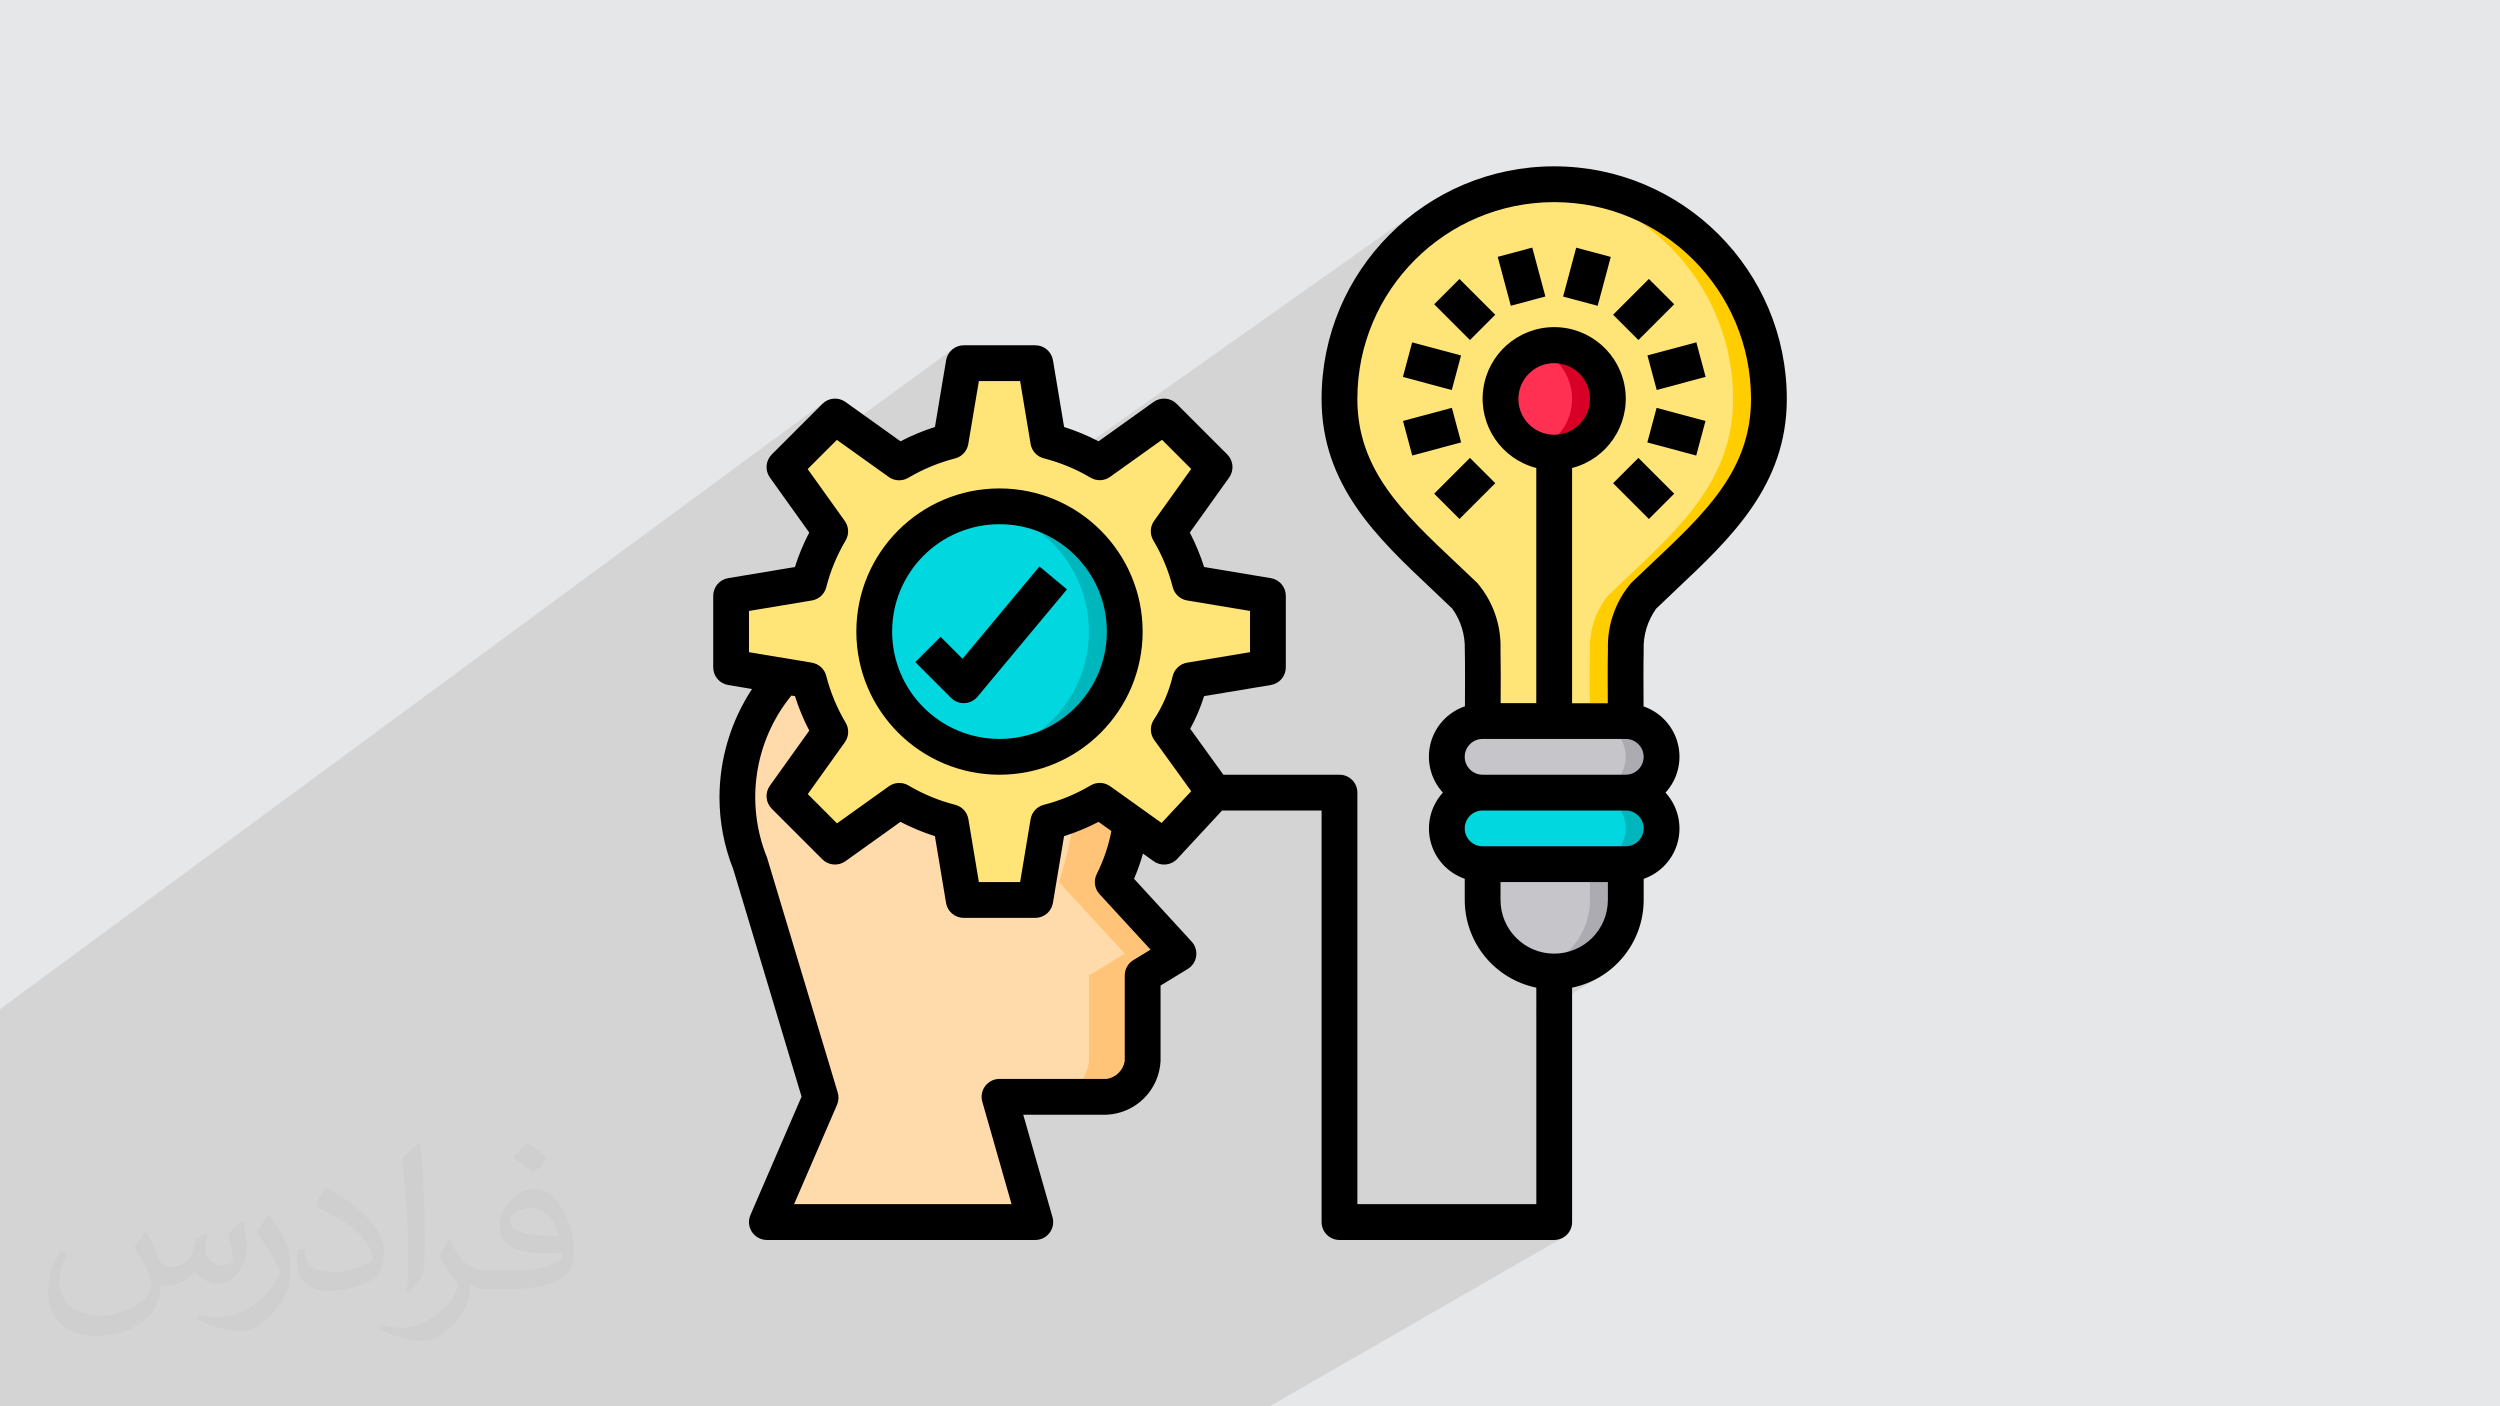 <?xml version="1.0" encoding="UTF-8"?>
<!DOCTYPE svg PUBLIC "-//W3C//DTD SVG 1.1//EN" "http://www.w3.org/Graphics/SVG/1.1/DTD/svg11.dtd">
<!-- Creator: CorelDRAW 2017 -->
<svg xmlns="http://www.w3.org/2000/svg" xml:space="preserve" width="3.703in" height="2.083in" version="1.1" style="shape-rendering:geometricPrecision; text-rendering:geometricPrecision; image-rendering:optimizeQuality; fill-rule:evenodd; clip-rule:evenodd"
viewBox="0 0 3703.33 2083.33"
 xmlns:xlink="http://www.w3.org/1999/xlink">
 <defs>
  <style type="text/css">
   <![CDATA[
    .fil13 {fill:black}
    .fil11 {fill:#00B6BD}
    .fil6 {fill:#00D7DF}
    .fil9 {fill:#ACABB1}
    .fil8 {fill:#C6C5CA}
    .fil12 {fill:#D80027}
    .fil0 {fill:#E6E7E8}
    .fil10 {fill:#FF3051}
    .fil4 {fill:#FFC477}
    .fil7 {fill:#FFCD00}
    .fil3 {fill:#FFDAAA}
    .fil5 {fill:#FFE477}
    .fil2 {fill:#373435;fill-opacity:0.031}
    .fil1 {fill:#373435;fill-opacity:0.102}
   ]]>
  </style>
 </defs>
 <g id="Layer_x0020_1">
  <polygon class="fil0" points="-0.18,0 3703.52,0 3703.52,2083.33 -0.18,2083.33 "/>
  <path class="fil1" d="M306.59 2083.33l-6.7 0 -2.17 0 -5.04 0 -3.67 0 -12.23 0 -2.48 0 -1.38 0 -2.59 0 -0.93 0 -10.41 0 -10 0 -3.48 0 -8.75 0 -4.39 0 -0.48 0 -0.43 0 -2.02 0 -1.03 0 -19.71 0 -2.37 0 -0.11 0 -1.24 0 -12.99 0 -12.56 0 -9.57 0 -3.27 0 -4.67 0 -3.7 0 -0.06 0 -0.43 0 -1.04 0 -3.17 0 -4.89 0 -11.09 0 -5.9 0 -8.99 0 -2.56 0 -1.22 0 -3.59 0 -8.39 0 -14.8 0 -0.22 0 -7.85 0 -18.73 0 -2.05 0 -3.03 0 -2.67 0 -0.47 0 -3.75 0 -0.62 0 -21.71 0 -7.59 0 -8.13 0 -4.3 0 -0.94 0 -6.67 0 -3.53 0 0 -4.48 0 -1.23 0 -2.28 0 -5.13 0 -1.23 0 -2.23 0 -1.04 0 -0.98 0 -0.8 0 -1.48 0 -6.85 0 -0.98 0 -7.55 0 -0.27 0 -2.75 0 -3.64 0 -1.49 0 -1.62 0 -5.68 0 -6.05 0 -4.24 0 -0.72 0 -3.04 0 -5.11 0 -1.33 0 -8.67 0 -1.4 0 -1.64 0 -8.02 0 -10.85 0 -2.44 0 -0.41 0 -13.15 0 -1.78 0 -1.03 0 -6.8 0 -7.59 0 -6.57 0 -1.41 0 -2.04 0 -13.97 0 -0.52 0 -0.51 0 -4.95 0 -4.08 0 -2.02 0 -43.17 0 -8.42 0 -0.01 0 -0.91 0 -5.52 0 -2.03 0 -1.69 0 -17.84 0 -0.75 0 -2.15 0 -4.43 0 -3.57 0 -0.28 0 -12.98 0 -3.78 0 -0.59 0 -5.74 0 -0.11 0 -8.13 0 -6.45 0 -3.18 0 -5.43 0 -13.61 0 -1.81 0 -3.26 0 -6.35 0 -6.92 0 -0.57 0 -9.83 0 -11.96 0 -19.57 0 -1.59 0 -2.8 0 -8.2 0 -2.1 0 -13.53 0 -0.06 0 -4.87 0 -4.38 0 -9.27 0 -8.05 0 -11.41 0 -0.83 0 -17.56 0 -37.6 0 -10.32 0 -10.28 0 -0.16 0 -8.02 0 -6.71 0 -0.42 0 -17.55 0 -11.35 0 -17.78 0 -0.31 1222 -899.94 -3.67 3.06 -75 74.97 -3.06 3.67 -2.3 4.05 -1.54 4.33 -0.76 4.5 0.01 1.67 101.44 -74.42 -75.02 75.02 3.5 4.91 244.98 -179.14 -3.22 3.25 -2.63 3.77 -1.96 4.23 -1.2 4.62 -4.44 26.62 30.57 -22.27 -8.17 48.71 30.63 -22.2 -15.73 93.44 -0.93 3.77 -1.45 3.54 -1.92 3.26 -2.35 2.94 -2.74 2.58 -170.17 122.02 -0.38 1.15 -1.74 3.49 -2.36 4.07 -2.29 4.11 -2.21 4.14 -2.14 4.19 -2.06 4.22 -1.99 4.25 -1.91 4.29 -1.83 4.32 -1.76 4.35 -1.68 4.38 -1.6 4.41 -1.52 4.44 -1.1 3.4 125.54 -89.59 8.31 -5.91 8.61 -5.52 8.88 -5.11 9.15 -4.69 9.39 -4.24 9.63 -3.8 9.85 -3.33 10.06 -2.85 10.26 -2.37 10.44 -1.86 10.61 -1.35 10.77 -0.82 10.91 -0.28 10.91 0.29 10.76 0.83 10.61 1.36 1.49 0.27 595.31 -421.03 -13.51 9.61 -13.02 10.23 -12.5 10.83 -11.96 11.41 -11.41 11.96 -10.83 12.5 -10.23 13.02 -9.61 13.51 -5.77 9 113.67 -80.09 -12.47 8.87 -12.02 9.44 -11.54 10 -11.05 10.53 -10.53 11.05 -10 11.54 -9.44 12.02 -8.87 12.47 -7.91 12.34 108.65 -76.28 -11.43 8.13 -11.01 8.65 -10.58 9.17 -10.13 9.65 -9.65 10.13 -9.17 10.58 -8.66 11.02 -3.57 5.02 210.72 -147.59 15.34 1.65 15.1 2.36 14.85 3.06 14.57 3.72 14.29 4.39 13.98 5.02 13.66 5.65 13.32 6.24 12.97 6.83 12.6 7.4 12.22 7.95 11.81 8.48 11.4 9 10.96 9.5 10.51 9.97 10.04 10.44 9.56 10.88 9.06 11.31 8.55 11.72 8.01 12.11 7.47 12.48 6.9 12.84 6.32 13.17 5.72 13.5 5.11 13.8 4.48 14.09 3.83 14.35 3.18 14.6 2.5 14.83 1.8 15.05 1.09 15.24 0.37 15.43 -0.28 12.19 -0.83 11.85 -1.35 11.54 -1.86 11.24 -2.35 10.95 -2.82 10.68 -3.27 10.41 -3.7 10.17 -4.12 9.93 -4.51 9.7 -4.89 9.49 -5.24 9.29 -5.58 9.11 -5.9 8.93 -6.2 8.78 -6.48 8.63 -6.74 8.5 -6.98 8.37 -7.2 8.27 -7.41 8.17 -7.59 8.09 -7.76 8.02 -7.9 7.97 -8.03 7.92 -8.14 7.89 -8.23 7.87 -8.3 7.87 -8.35 7.88 -8.39 7.9 -8.4 7.94 -8.39 7.98 -8.37 8.04 -3.26 4.29 -3.06 4.42 -2.86 4.54 -2.65 4.64 -2.44 4.75 -2.23 4.84 -2.01 4.93 -1.8 5.01 -1.57 5.08 -1.35 5.15 -1.13 5.21 -0.89 5.26 -0.67 5.3 -0.43 5.34 -0.2 5.37 0.04 5.39 -0.13 6.52 -0.1 7.32 -0.07 7.95 -0.04 8.42 -0.02 8.71 0 8.84 0.02 8.8 0.03 8.59 0.04 8.2 0.04 6.3 26.62 0 -26.49 16.8 0.02 2.56 0.04 3.78 0.02 2.39 0.01 0.83 53.02 0 -19.31 12.19 3.73 3.39 3.42 3.76 3.05 4.08 2.66 4.37 2.24 4.63 1.79 4.87 1.31 5.07 0.82 5.26 0.29 5.41 -0.31 5.4 -0.83 5.25 -1.33 5.06 -1.8 4.85 -2.24 4.62 -0.81 1.32 7.32 0 5.34 -0.54 4.98 -1.54 4.5 -2.44 -49.71 31.04 34.89 0 5.4 -0.31 5.25 -0.83 5.06 -1.33 4.85 -1.8 4.62 -2.24 4.36 -2.66 -43.2 26.87 1.5 1.65 3.05 4.08 2.66 4.37 2.24 4.63 1.79 4.87 1.31 5.07 0.82 5.26 0.29 5.41 -0.31 5.4 -0.83 5.25 -1.33 5.06 -1.8 4.85 -2.24 4.62 -0.81 1.32 7.32 0 5.34 -0.54 4.98 -1.54 4.5 -2.44 -50.38 31.04 35.56 0 5.4 -0.31 5.25 -0.83 5.06 -1.33 4.85 -1.8 4.62 -2.24 4.36 -2.66 -82.56 50.66 0 11.53 -0.37 8.99 -1.11 8.81 -0.08 0.39 81.09 -49.57 4.63 -1.76 4.48 -2.04 4.31 -2.3 -95.02 58.07 -1.23 5.8 -2.51 8.35 -3.17 8.06 -3.8 7.74 -4.41 7.39 -4.98 7 -5.54 6.57 -5.37 5.42 3.72 -0.96 7.31 -2.67 6.95 -3.35 6.56 -3.98 -63.09 38.35 7.79 1.19 10.84 0.55 10.84 -0.55 10.53 -1.61 10.16 -2.61 9.74 -3.57 9.27 -4.46 -77.05 46.65 0 22.01 53.02 -32.01 5.73 -1.31 5.63 -1.55 5.51 -1.78 5.39 -2 5.27 -2.22 5.15 -2.44 5.02 -2.64 4.88 -2.85 -95.59 57.65 0 279.9 -91.26 53.01 117.77 0 5.34 -0.54 4.98 -1.54 4.5 -2.44 -436.33 250.96 -6.71 0 -113.79 0 -193.54 0 -68.75 0 -182.92 0 -13.54 0 -33.55 0 -15.17 0 -11.76 0 -19.69 0 -1.84 0 -7.94 0 -10.41 0 -41.54 0 -3.09 0 -18.01 0 -7.19 0 -0.28 0 -16.98 0 -13.09 0 -11.3 0 -20.63 0 -2.51 0 -4.17 0 -8.98 0 -29.36 0 -9.42 0 -3.33 0 -23.95 0 -14.61 0 -8.16 0 -1.19 0 -2.16 0 -13.1 0 -2.24 0 -27.94 0 -0.6 0 -0.12 0 -2.9 0 -3.68 0 -0.1 0 -4.62 0 -4.76 0 -27.95 0 -0.54 0 -2.15 0 -4.29 0 -23.48 0 -11.5 0 -2.11 0 -17.82 0 -9.21 0 -2.84 0 -5.46 0 -3.1 0 -3.02 0 -27.39 0 -3.71 0 -3.65 0 -5.79 0 -0.19 0 -7.29 0 -1.58 0 -1.46 0 -13.28 0 -5.92 0 -7.2 0 -2.06 0 -0.67 0 -0.62 0 -1.29 0 -12.01 0 -0.68 0 -2.05 0 -23.37 0 -4.16 0 -16.1 0 -0.53 0 -1.07 0 -2.23 0 -3.38 0 -19.71 0 -2.35 0 -4 0 -5.37 0 -7.35 0 -0.61 0 -8.84 0 -6.25 0 -24.07 0 -3.76 0 -9.86 0 -22.44 0 -2.91 0 -12.85 0 -14.83 0 -1.43 0 -12.58 0 -9.41 0 -4.2 0 -12.72 0 -3.4 0 -1.79 0 -11.93 0 -5.13 0 -3.86 0 -10.29 0 -6.45 0 -11.65 0 -11.53 0 -4.69 0 -16.96 0 -7.25 0 -6.28 0 -9.02 0 -8.88 0 -3.58 0 -18.21 0 -7.02 0 0.01 -0zm2154.76 -856.11l0 0zm0 -106.03l0 0zm159.05 -530.16l0 0zm0 0l0 0z"/>
  <path class="fil2" d="M216.42 1825.52c7.07,10.72 11.65,21.02 16.13,32.46 3.33,6.66 5.1,19.04 20.7,19.04 4.58,0 11.13,-1.46 16.96,-4.68 6.56,-3.43 11.55,-8.63 14.15,-16.54l6.24 -21.02 15.19 -7.49 1.04 1.04c-2.08,7.91 -2.6,15.5 -2.6,21.43 0,17.58 15.19,24.24 27.26,24.24 7.07,0 13.42,-3.43 13.42,-9.88 0,-8.32 -3.54,-22.47 -8.11,-35.17 7.07,-7.07 14.15,-14.15 22.26,-19.87l1.25 0.63c3.54,14.98 5.52,29.76 5.52,39.64 0,9.68 -4.26,20.39 -7.8,27.46 -7.28,13.73 -20.19,24.66 -35.79,24.66 -11.86,0 -25.07,-5.93 -34.12,-16.96l-0.52 0c-8.53,10.61 -21.74,20.19 -42.86,20.19l-6.56 0c-1.04,13.94 -4.06,23.82 -8.63,32.67 -12.59,24.66 -49.94,42.03 -85.1,42.03 -48.9,0 -73.45,-28.3 -73.45,-65.85 0,-23.2 7.59,-44.84 19.25,-60.13l9.57 3.95c-7.28,13.94 -12.17,27.15 -12.17,40.06 0,35.17 28.61,51.91 61.59,51.91 30.59,0 68.46,-19.46 75.32,-42.03 -2.6,-24.66 -11.86,-36.31 -26.01,-58.78 4.26,-7.49 9.78,-14.98 16.65,-22.99l1.25 0 0 0 -0.01 -0.01 -0.02 -0.01zm563.98 -132.54c10.3,6.45 20.39,14.15 30.28,22.89 -5.52,7.8 -12.38,14.88 -20.91,21.12 -9.88,-8.01 -19.77,-14.88 -29.86,-22.16 6.87,-7.7 13.63,-15.19 20.5,-21.85l0 0 0 0 -0.01 0zm5.3 96.33c-16.65,0 -30.28,10.93 -30.28,19.04 0,17.37 33.29,22.78 73.14,22.57 -4.99,-20.39 -22.47,-41.61 -42.86,-41.61l-0 0zm-37.35 93.11c21.64,0 40.57,-0.63 55.04,-4.26 16.13,-4.16 29.76,-12.28 29.76,-17.89 0,-1.46 0,-3.22 -0.52,-4.68 -9.05,0.83 -19.46,0.83 -28.51,0.83 -29.34,0 -51.81,-6.66 -60.65,-23.09 -2.19,-4.58 -3.74,-9.68 -3.74,-15.5 0,-15.92 6.87,-31.52 18.93,-42.24 10.09,-8.84 21.22,-14.36 32.56,-14.36 20.5,0 36.83,16.44 48.27,42.45 6.24,14.15 10.51,30.48 10.51,51.08 0,13.73 -3.74,25.28 -12.28,33.92 -15.92,15.4 -45.26,21.22 -90.2,21.22l-20.39 0 0 0 -5.31 0c-11.13,0 -19.14,-1.98 -25.49,-6.87l-1.04 0c0.31,2.6 0.52,5.1 0.52,7.49 0,10.09 -3.33,22.99 -10.09,33.29 -19.98,29.76 -41.61,42.65 -60.34,42.65 -18.93,0 -42.13,-7.28 -63.05,-16.75l3.74 -7.28c6.76,2.81 16.13,4.68 29.03,4.68 33.81,0 78.24,-32.56 83.75,-64.3 -1.25,-2.6 -3.54,-6.04 -6.76,-9.68 -9.88,-11.76 -16.13,-21.64 -21.95,-31.94 4.99,-9.88 9.57,-17.79 13.84,-24.97l1.77 -0.21c14.46,29.44 27.57,46.4 56.8,46.4l4.58 0 0 0 21.22 0 0 0 0 0 0 0zm-146.48 31.11c2.5,-13.52 2.7,-28.71 2.7,-42.97l0 -21.02c0,-39.22 -4.99,-96.34 -9.05,-133.48 7.07,-7.7 16.96,-16.65 24.76,-22.68l2.29 0.63c5.31,46.81 6.56,101.02 6.56,151.06 0,13.11 -0.52,25.91 -1.77,35.37 -0.73,11.86 -7.59,20.81 -22.26,34.54l-3.22 -1.46 -0.01 0.01zm-150.75 -62c0.73,18.41 9.78,32.98 41.41,32.98 19.66,0 36.31,-5.1 54.72,-13.94 3.33,-1.46 5.1,-3.43 5.1,-5.1 0,-11.55 -8.84,-26.84 -23.72,-40.78 -14.46,-13.11 -33.6,-24.66 -51.5,-32.35 -6.14,-2.6 -8.11,-5.41 -8.11,-8.01 0,-5.31 7.07,-16.44 12.9,-24.45l1.98 -0.21c20.5,10.72 43.38,26.63 60.34,44.43 15.4,16.33 24.97,32.87 24.97,50.87 0,13.31 -4.06,25.91 -10.61,37.56 -22.47,11.34 -46.4,19.98 -70.12,19.98 -28.82,0 -48.48,-13.52 -48.48,-45.36 0,-3.43 0,-8.74 1.25,-15.61l9.88 0 0 0 0 0 -0.01 -0.01zm-52.12 -52.33l17.89 28.92c6.56,10.72 12.69,22.37 12.69,40.78l0 23.62c0,19.04 -12.17,39.43 -31.83,59.61 -15.4,13.73 -29.03,19.56 -41.61,19.56 -18.73,0 -40.16,-5.83 -64.92,-16.54l2.81 -7.28c7.8,2.08 16.85,3.85 27.98,3.85 35.58,-0.21 71.99,-26.22 88.64,-57.95 1.98,-3.64 2.7,-7.07 2.7,-9.47 0,-3.64 -1.98,-7.7 -3.54,-11.34 -9.05,-17.17 -19.14,-32.77 -30.28,-47.23 5.83,-9.15 11.65,-18 18,-26.74l1.46 0.21 0 0 0 0 0.01 -0z"/>
  <g id="_2734274439984">
   <path class="fil3" d="M1648.35 1306.74l97.28 106.03 -53.02 32.35 0 126.7c-2.29,28.27 -24.75,50.72 -53.02,53.02l-159.05 0 53.01 185.56 -397.62 0 79.52 -184.23 -103.91 -345.93c-38.25,-94.64 -18.89,-202.83 49.83,-278.33l36.85 6.09c7.03,26.67 17.64,52.27 31.54,76.08l445.33 135.19c-3.82,30.48 -12.87,60.07 -26.77,87.47l0 0 0.03 0zm0 0z"/>
   <path class="fil4" d="M1675.12 1219.28c-3.82,30.48 -12.87,60.07 -26.77,87.47l97.28 106.03 -53.02 32.35 0 126.7c-2.29,28.27 -24.75,50.72 -53.02,53.02l-79.52 0c28.27,-2.29 50.72,-24.74 53.02,-53.02l0 -126.7 53.01 -32.35 -97.28 -106.03c13.99,-43 22.97,-87.47 26.77,-132.54l79.52 45.07 0.01 0zm0 0z"/>
   <path class="fil5" d="M1762.86 1008c-6.43,25.86 -17.1,50.49 -31.54,72.9l67.33 93.31 -74.49 80.06 -49.04 -34.98 -46.12 -32.88c-23.81,13.9 -49.42,24.52 -76.08,31.54l-19.35 115.31 -106.03 0 -19.35 -115.31c-26.67,-7.03 -52.27,-17.64 -76.08,-31.54l-95.16 67.86 -75.02 -75.02 67.86 -95.16c-13.9,-23.81 -24.52,-49.42 -31.54,-76.08l-36.85 -6.09 -78.46 -13.26 0 -106.03 115.31 -19.35c7.03,-26.66 17.64,-52.26 31.54,-76.08l-67.86 -95.16 75.02 -75.02 95.16 67.86c23.81,-13.9 49.42,-24.51 76.08,-31.54l19.35 -115.31 106.03 0 19.35 115.31c26.67,7.03 52.27,17.64 76.08,31.54l95.16 -67.86 75.02 75.02 -67.86 95.16c13.9,23.82 24.52,49.42 31.54,76.08l115.31 19.35 0 106.03 -115.31 19.35 -0.01 -0.01zm0 0z"/>
   <path class="fil6" d="M2408.33 1174.2c29.24,0.09 52.93,23.78 53.02,53.02 -0.22,29.19 -23.83,52.8 -53.02,53.02l-212.06 0c-29.24,-0.09 -52.93,-23.78 -53.02,-53.02 0.22,-29.19 23.83,-52.8 53.02,-53.02l212.06 0zm0 0z"/>
   <path class="fil5" d="M2620.39 591.03c0,131.75 -96.49,205.44 -185.56,291.59 -17.95,22.55 -27.35,50.71 -26.51,79.52 -0.79,32.35 0,106.03 0,106.03l-212.06 0c0,0 0.79,-73.69 0,-106.03 0.84,-28.81 -8.56,-56.98 -26.51,-79.52 -89.06,-86.15 -185.56,-159.84 -185.56,-291.59 0,-175.68 142.41,-318.09 318.09,-318.09 175.68,0 318.09,142.41 318.09,318.09l0 0 0.02 0zm0 0z"/>
   <path class="fil7" d="M2620.39 591.03c0,131.75 -96.49,205.44 -185.56,291.59 -17.95,22.55 -27.35,50.71 -26.51,79.52 -0.79,32.35 0,106.03 0,106.03l-53.02 0c0,0 -0.79,-73.69 0,-106.03 -0.84,-28.81 8.56,-56.98 26.51,-79.52 89.06,-86.15 185.56,-159.84 185.56,-291.59 0.03,-165.42 -126.74,-303.25 -291.59,-317.04 8.75,-0.8 17.5,-1.06 26.51,-1.06 175.68,0 318.09,142.41 318.09,318.09l0 0 0.01 0.01zm0 0z"/>
   <path class="fil8" d="M2408.33 1068.17c29.24,0.09 52.93,23.78 53.02,53.02 -0.22,29.19 -23.83,52.8 -53.02,53.02l-212.06 0c-29.24,-0.09 -52.93,-23.78 -53.02,-53.02 0.22,-29.19 23.83,-52.8 53.02,-53.02l212.06 0zm0 0z"/>
   <path class="fil8" d="M2408.33 1280.24l0 53.02c0,58.56 -47.48,106.03 -106.03,106.03 -58.56,0 -106.03,-47.48 -106.03,-106.03l0 -53.02 212.06 0 0 0zm0 0z"/>
   <path class="fil9" d="M2461.35 1121.19c-0.22,29.19 -23.83,52.8 -53.02,53.02l-53.02 0c29.19,-0.22 52.8,-23.83 53.02,-53.02 -0.09,-29.24 -23.78,-52.93 -53.02,-53.02l53.02 0c29.24,0.09 52.93,23.78 53.02,53.02l0 0zm0 0z"/>
   <path class="fil9" d="M2408.33 1280.24l0 53.02c0,58.56 -47.48,106.03 -106.03,106.03 -8.96,0.08 -17.87,-1.07 -26.51,-3.44 46.83,-12.01 79.56,-54.25 79.52,-102.59l0 -53.02 53.02 0 0 0zm0 0z"/>
   <path class="fil10" d="M2381.82 591.03c0,43.92 -35.61,79.52 -79.52,79.52 -43.92,0 -79.52,-35.61 -79.52,-79.52 0,-43.92 35.61,-79.52 79.52,-79.52 43.92,0 79.52,35.61 79.52,79.52zm0 0z"/>
   <path class="fil11" d="M2461.35 1227.22c-0.22,29.19 -23.83,52.8 -53.02,53.02l-53.02 0c29.19,-0.22 52.8,-23.83 53.02,-53.02 -0.09,-29.24 -23.78,-52.93 -53.02,-53.02l53.02 0c29.24,0.09 52.93,23.78 53.02,53.02l0 0zm0 0z"/>
   <path class="fil12" d="M2381.82 591.03c0,43.92 -35.61,79.52 -79.52,79.52 -9.06,0.05 -18.04,-1.57 -26.51,-4.78 31.76,-11.12 53.02,-41.09 53.02,-74.75 0,-33.65 -21.26,-63.63 -53.02,-74.75 8.46,-3.21 17.44,-4.83 26.51,-4.78 43.92,0 79.52,35.61 79.52,79.52l0 0.02zm0 0z"/>
   <path class="fil6" d="M1666.11 935.63c0,102.48 -83.07,185.56 -185.56,185.56 -102.48,0 -185.56,-83.07 -185.56,-185.56 0,-102.48 83.07,-185.56 185.56,-185.56 102.49,0 185.56,83.07 185.56,185.56zm0 0z"/>
   <path class="fil11" d="M1666.11 935.63c0,102.48 -83.07,185.56 -185.56,185.56 -8.88,0.1 -17.76,-0.61 -26.51,-2.12 91.24,-13.1 158.97,-91.26 158.97,-183.43 0,-92.17 -67.73,-170.33 -158.97,-183.43 8.75,-1.52 17.63,-2.22 26.51,-2.12 102.48,0 185.56,83.07 185.56,185.56l0 -0.02zm0 0z"/>
   <path class="fil13" d="M1480.56 723.57c-117.13,0 -212.07,94.94 -212.07,212.06 0,117.13 94.94,212.06 212.07,212.06 117.12,0 212.06,-94.94 212.06,-212.06 -0.13,-117.06 -95,-211.93 -212.06,-212.06zm0 371.11c-87.83,0 -159.05,-71.21 -159.05,-159.05 0,-87.83 71.21,-159.05 159.05,-159.05 87.83,0 159.04,71.22 159.04,159.05 -0.09,87.81 -71.24,158.96 -159.04,159.05zm0 0z"/>
   <path class="fil13" d="M1425.76 975.9l-32.5 -32.5 -37.48 37.48 53.02 53.02c4.97,4.97 11.71,7.77 18.74,7.77l1.19 0c7.44,-0.33 14.39,-3.78 19.17,-9.49l132.54 -159.05 -40.72 -33.99 -113.95 136.76 -0.01 -0zm0 0z"/>
   <path class="fil13" d="M2434.84 962.8c-0.75,-21.86 5.77,-43.36 18.56,-61.12 10.23,-9.89 20.54,-19.62 30.8,-29.31 79.93,-75.41 162.71,-153.42 162.71,-281.35 0,-190.32 -154.28,-344.6 -344.6,-344.6 -190.32,0 -344.6,154.28 -344.6,344.6 0,127.93 82.78,205.94 162.84,281.35 10.25,9.69 20.57,19.42 30.78,29.31 12.75,17.7 19.29,39.14 18.55,60.96 0.53,20.81 0.35,59.52 0.19,83.7 -25.2,8.59 -44.35,29.31 -50.93,55.1 -6.59,25.78 0.3,53.15 18.29,72.75 -17.91,19.57 -24.78,46.84 -18.26,72.56 6.51,25.72 25.54,46.43 50.61,55.1l0 31.39c0.08,62.96 44.37,117.2 106.03,129.89l0 320.75 -265.08 0 0 -609.68c0,-14.64 -11.87,-26.51 -26.51,-26.51l-172 0 -49.15 -68.04c8.45,-15.4 15.35,-31.61 20.57,-48.38l98.93 -16.49c12.78,-2.14 22.13,-13.19 22.13,-26.13l0 -106.03c0,-12.94 -9.36,-24 -22.13,-26.13l-98.9 -16.49c-5.57,-17.61 -12.66,-34.69 -21.21,-51.06l58.32 -81.56c7.53,-10.55 6.34,-24.98 -2.81,-34.15l-74.96 -74.99c-9.17,-9.15 -23.6,-10.34 -34.15,-2.81l-81.56 58.32c-16.37,-8.53 -33.46,-15.62 -51.06,-21.21l-16.49 -98.87c-2.13,-12.79 -13.19,-22.17 -26.16,-22.16l-106.03 0c-12.96,0 -24.01,9.39 -26.13,22.16l-16.49 98.87c-17.6,5.59 -34.67,12.69 -51.06,21.22l-81.56 -58.32c-10.55,-7.54 -24.98,-6.34 -34.15,2.81l-75 74.97c-9.15,9.17 -10.34,23.59 -2.81,34.15l58.32 81.56c-8.56,16.37 -15.65,33.44 -21.21,51.06l-98.9 16.49c-12.78,2.13 -22.15,13.2 -22.13,26.16l0 106.03c0,12.94 9.36,24 22.13,26.13l35.36 5.91c-31.38,47.72 -48.14,103.56 -48.22,160.67 0.03,36.47 6.98,72.62 20.49,106.51l101.1 336.65 -75.68 175.28c-3.58,8.19 -2.78,17.65 2.13,25.14 4.91,7.48 13.26,11.98 22.21,11.97l397.62 0c8.31,0 16.14,-3.91 21.15,-10.55 5,-6.63 6.6,-15.23 4.32,-23.22l-43.33 -151.79 123.89 0c43.01,-2.12 77.4,-36.51 79.53,-79.52l0 -111.84 40.32 -24.57c6.77,-4.13 11.34,-11.08 12.45,-18.92 1.1,-7.86 -1.36,-15.79 -6.73,-21.63l-85.32 -93.02c5.23,-12.14 9.65,-24.61 13.25,-37.31l15.91 11.31c10.85,7.75 25.76,6.24 34.83,-3.52l66.37 -71.6 147.49 0 0 609.68c0,14.64 11.87,26.51 26.51,26.51l318.09 0c14.64,0 26.51,-11.87 26.51,-26.51l0 -347.26c61.67,-12.69 105.95,-66.93 106.03,-129.89l0 -31.39c25.07,-8.67 44.1,-29.38 50.61,-55.1 6.52,-25.72 -0.35,-52.99 -18.26,-72.56 17.93,-19.59 24.78,-46.91 18.24,-72.65 -6.56,-25.73 -25.64,-46.44 -50.76,-55.06 -0.17,-24.2 -0.35,-62.9 0.18,-83.69l-0.02 -0.03zm-806.03 361.85l75.5 82.18 -25.5 15.56c-7.91,4.84 -12.72,13.45 -12.7,22.73l0 126.7c-2.21,13.62 -12.89,24.3 -26.51,26.51l-159.04 0c-8.31,0 -16.14,3.91 -21.15,10.55 -5,6.63 -6.6,15.23 -4.33,23.22l43.33 151.79 -322.15 0 63.62 -147.23c2.46,-5.74 2.83,-12.14 1.06,-18.12l-104.74 -348.06c-32.71,-80.6 -18.9,-172.63 36.04,-240.07l5.3 0.87c5.56,17.62 12.66,34.69 21.21,51.06l-58.32 81.56c-7.57,10.52 -6.41,24.98 2.73,34.17l74.97 74.97c9.16,9.15 23.59,10.34 34.14,2.81l81.56 -58.32c16.37,8.53 33.46,15.63 51.06,21.22l16.49 98.87c2.12,12.79 13.19,22.17 26.16,22.16l106.03 0c12.96,0 24.01,-9.38 26.13,-22.16l16.49 -98.87c17.6,-5.59 34.67,-12.69 51.06,-21.21l19.06 13.6c-4.26,22.11 -11.55,43.52 -21.66,63.62 -5,9.87 -3.33,21.8 4.16,29.92l0 0 0.01 -0.04zm91.88 -105.5l-76.26 -54.44c-8.58,-6.08 -19.93,-6.51 -28.96,-1.11 -21.6,12.79 -44.91,22.43 -69.23,28.65 -10.15,2.58 -17.82,10.89 -19.59,21.2l-15.53 93.28 -61.12 0 -15.53 -93.28c-1.77,-10.31 -9.45,-18.62 -19.59,-21.2 -24.32,-6.22 -47.63,-15.87 -69.23,-28.65 -9.05,-5.37 -20.4,-4.89 -28.96,1.22l-76.87 54.96 -43.28 -43.35 54.94 -76.87c6.1,-8.59 6.54,-19.97 1.11,-29 -12.8,-21.58 -22.47,-44.89 -28.68,-69.21 -2.56,-10.16 -10.89,-17.83 -21.2,-19.62l-93.26 -15.53 0 -61.12 93.28 -15.53c10.33,-1.79 18.64,-9.46 21.2,-19.62 6.21,-24.32 15.85,-47.62 28.66,-69.21 5.36,-9.05 4.88,-20.4 -1.24,-28.95l-54.96 -76.87 43.24 -43.23 76.87 54.94c8.56,6.11 19.91,6.59 28.94,1.22 21.6,-12.79 44.93,-22.43 69.25,-28.65 10.13,-2.59 17.81,-10.9 19.58,-21.21l15.73 -93.44 61.11 0 15.53 93.28c1.78,10.31 9.45,18.63 19.6,21.2 24.32,6.22 47.63,15.87 69.23,28.65 9.05,5.37 20.4,4.89 28.96,-1.21l76.87 -54.96 43.23 43.24 -54.94 76.87c-6.13,8.62 -6.55,20.06 -1.06,29.11 12.81,21.58 22.47,44.89 28.68,69.21 2.56,10.16 10.89,17.83 21.2,19.62l93.26 15.53 0 61.12 -93.28 15.53c-10.33,1.79 -18.64,9.46 -21.2,19.62 -5.43,22.89 -14.79,44.65 -27.67,64.33 -6.4,9.24 -6.28,21.51 0.31,30.63l54.71 75.78 -43.84 47.07 -0.01 -0.01zm436.19 -385.36c-78.41,-73.91 -146.17,-137.72 -146.17,-242.76 0,-161.04 130.54,-291.59 291.59,-291.59 161.04,0 291.59,130.55 291.59,291.59 0,105.05 -67.76,168.86 -146.17,242.76 -10.44,9.82 -20.94,19.71 -31.32,29.76 -23.27,27.29 -35.56,62.25 -34.47,98.09 -0.48,20.23 -0.36,55.67 -0.21,80.16l-52.91 0 0 -348.5c51.7,-13.34 85.41,-63.06 78.68,-116.02 -6.73,-52.96 -51.8,-92.67 -105.19,-92.67 -53.39,0 -98.46,39.71 -105.19,92.67 -6.73,52.96 26.98,102.68 78.68,116.02l0 348.37 -52.81 0c0.17,-24.54 0.27,-59.96 -0.2,-80.18 1.06,-35.79 -11.22,-70.69 -34.46,-97.93 -10.61,-10.1 -20.99,-19.93 -31.44,-29.76l0 0 -0.01 -0.01zm145.42 -189.75c-29.28,0 -53.02,-23.74 -53.02,-53.02 0,-29.28 23.74,-53.02 53.02,-53.02 29.28,0 53.02,23.74 53.02,53.02 0,29.28 -23.74,53.02 -53.02,53.02zm-106.03 450.63l212.06 0c14.64,0 26.51,11.87 26.51,26.51 0,14.64 -11.87,26.51 -26.51,26.51l-212.06 0c-14.64,0 -26.51,-11.87 -26.51,-26.51 0,-14.64 11.87,-26.51 26.51,-26.51l0 0zm185.56 238.57c0,43.92 -35.61,79.52 -79.52,79.52 -43.92,0 -79.52,-35.61 -79.52,-79.52l0 -26.51 159.05 0 0 26.51 -0.01 0zm26.51 -79.52l-212.06 0c-14.64,0 -26.51,-11.87 -26.51,-26.51 0,-14.64 11.87,-26.51 26.51,-26.51l212.06 0c14.64,0 26.51,11.87 26.51,26.51 0,14.64 -11.87,26.51 -26.51,26.51l0 0zm0 0z"/>
   <path class="fil13" d="M2124.51 731.34l53 -53 37.5 37.48 -53.02 53.02 -37.48 -37.5zm0 0z"/>
   <path class="fil13" d="M2078.29 623.58l72.44 -19.41 13.73 51.22 -72.44 19.41 -13.73 -51.22zm0 0z"/>
   <path class="fil13" d="M2078.16 558.4l13.72 -51.2 72.43 19.42 -13.72 51.2 -72.43 -19.41 0 -0.01zm0 0z"/>
   <path class="fil13" d="M2124.51 450.74l37.48 -37.48 53 53 -37.48 37.5 -53 -53.02zm0 0z"/>
   <path class="fil13" d="M2218.61 380.51l51.22 -13.72 19.42 72.43 -51.2 13.73 -19.43 -72.44 -0.01 0zm0 0z"/>
   <path class="fil13" d="M2315.51 439.33l19.4 -72.43 51.22 13.72 -19.42 72.44 -51.2 -13.73 0 -0zm0 0z"/>
   <path class="fil13" d="M2389.59 466.26l53 -53 37.5 37.48 -53.02 53 -37.49 -37.48 0.01 0zm0 0z"/>
   <path class="fil13" d="M2440.46 526.52l72.44 -19.42 13.73 51.2 -72.44 19.43 -13.73 -51.21zm0 0z"/>
   <path class="fil13" d="M2440.28 655.44l13.72 -51.2 72.44 19.42 -13.73 51.2 -72.43 -19.41 -0 -0.01zm0 0z"/>
   <path class="fil13" d="M2389.59 715.82l37.48 -37.48 53.02 53 -37.5 37.5 -53 -53.02zm0 0z"/>
  </g>
 </g>
</svg>
